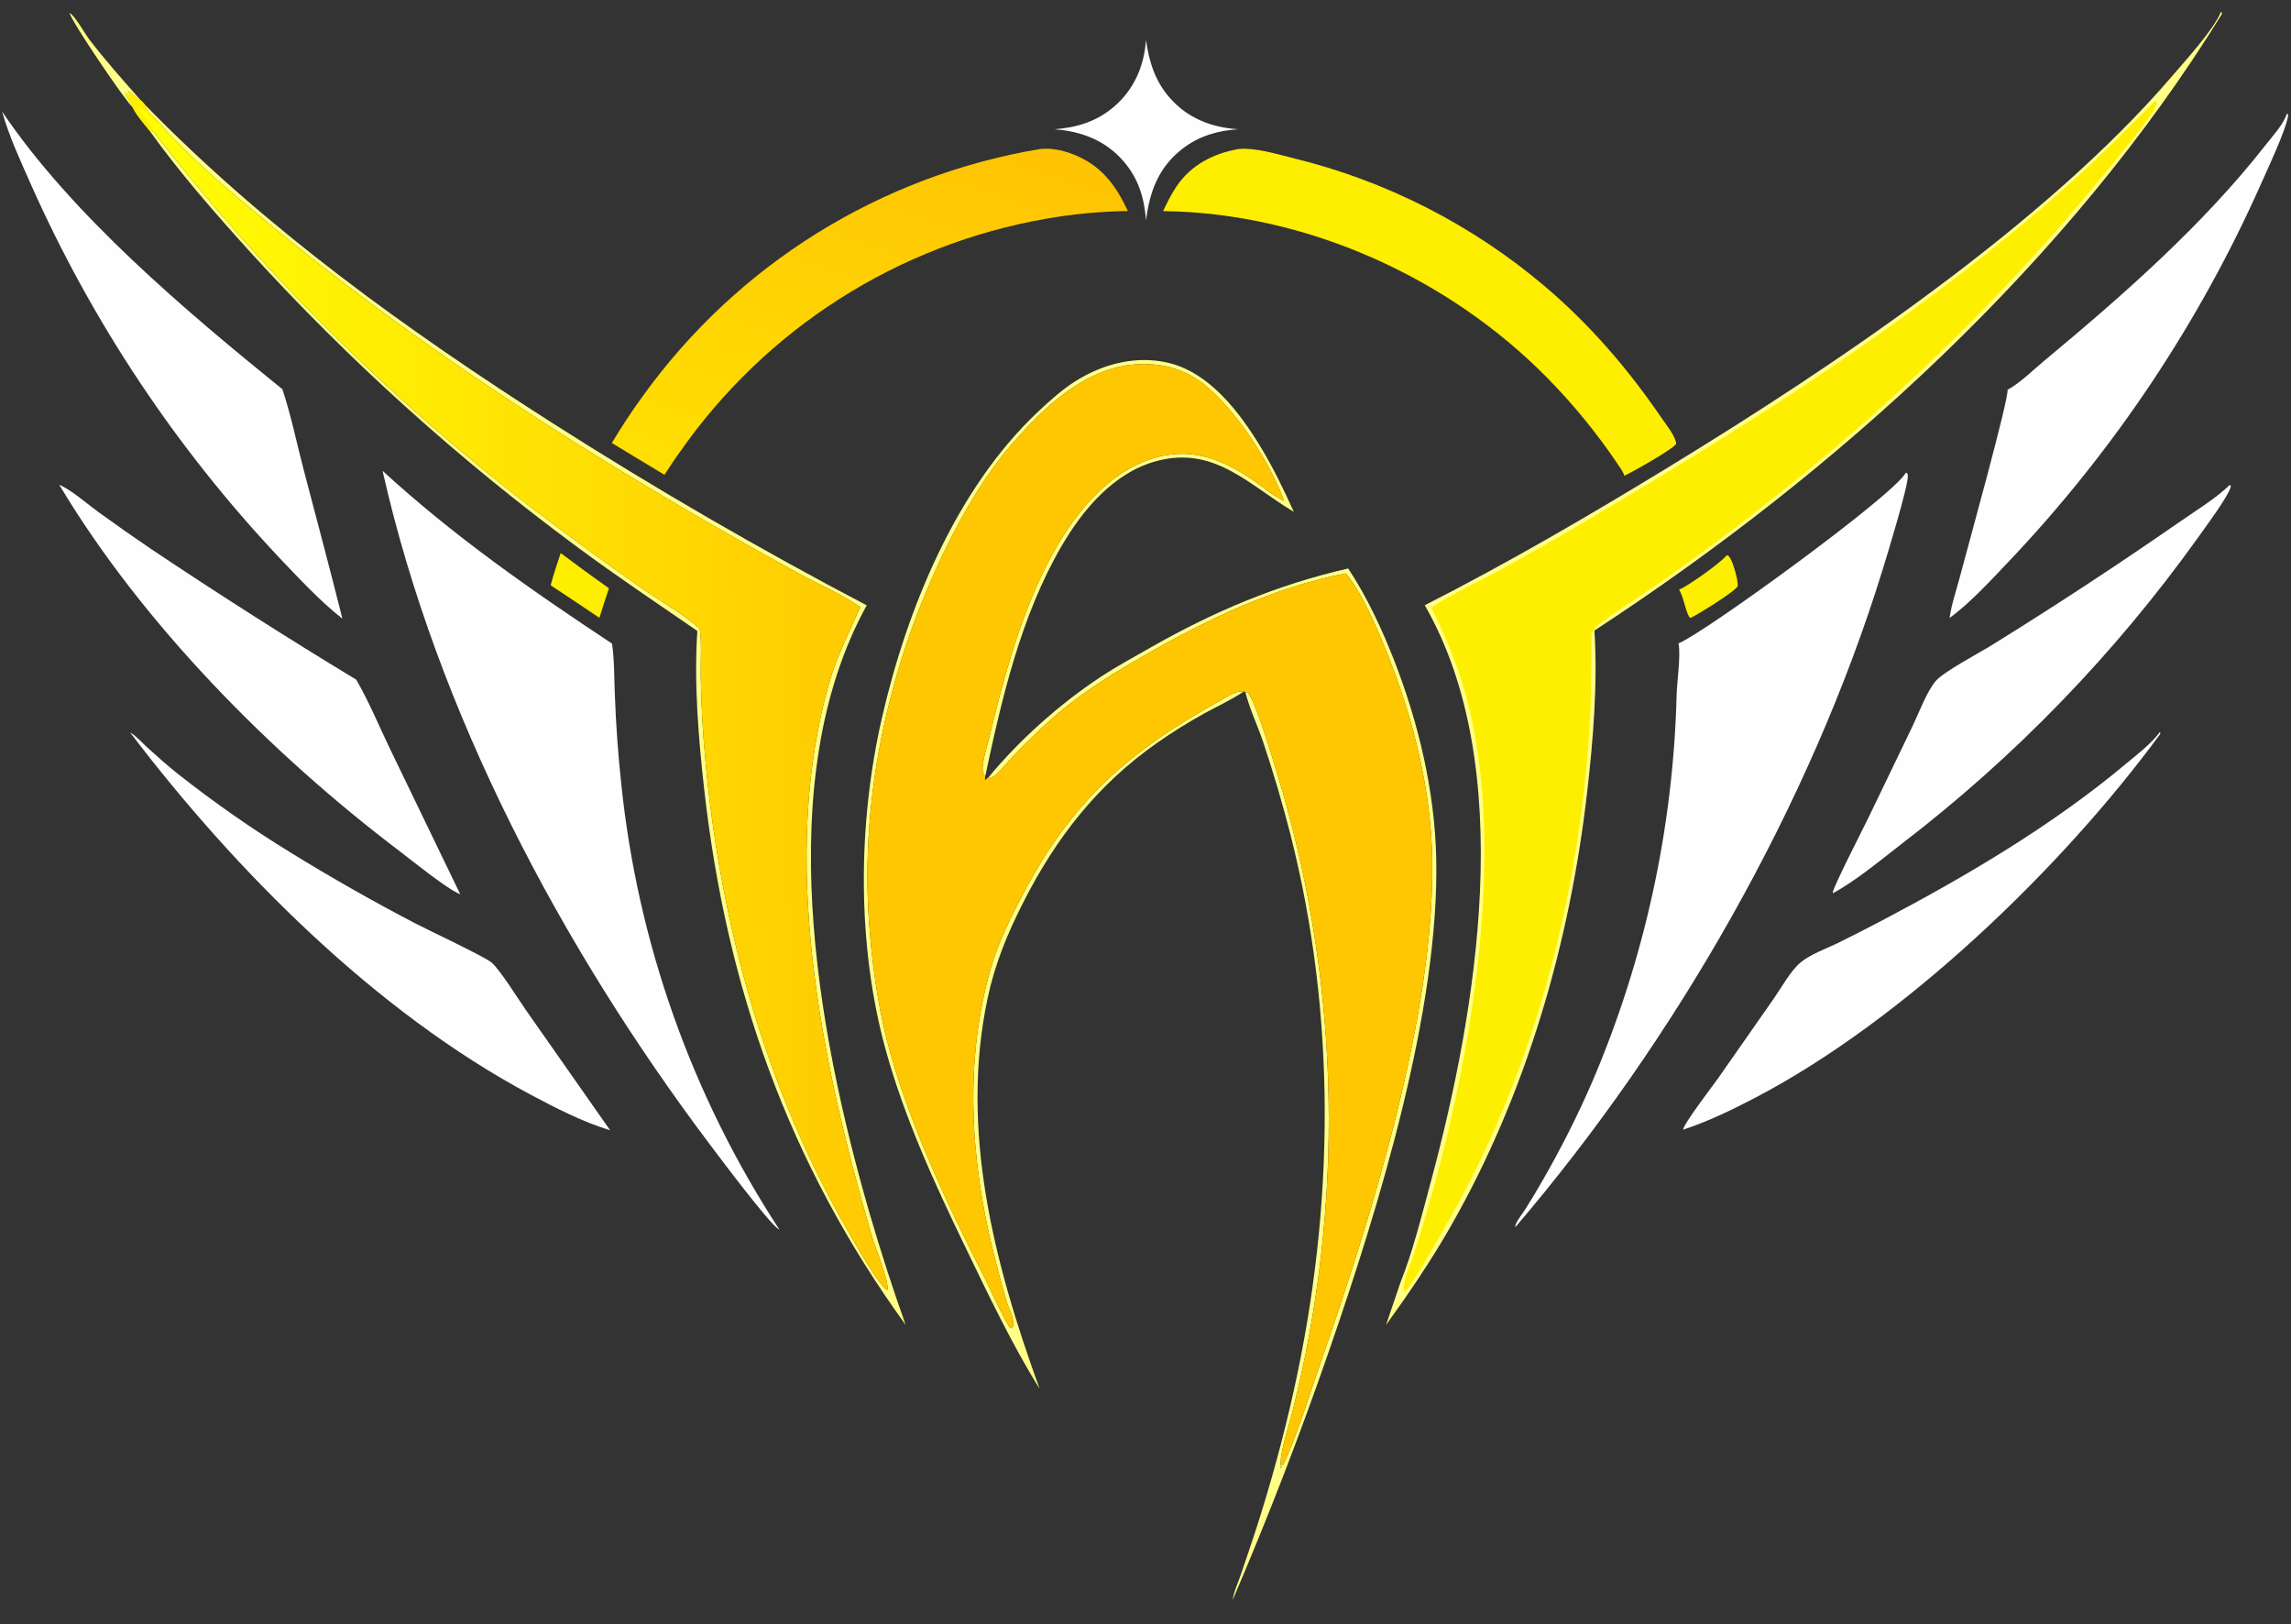 <?xml version="1.0" encoding="utf-8" ?>
<svg xmlns="http://www.w3.org/2000/svg" xmlns:xlink="http://www.w3.org/1999/xlink" width="1374" height="974">
	<rect width="100%" height="100%" fill="#333333" stroke="none"/>
	<path fill="#FFFF87" d="M79.576 64.407C74.38 59.503 43.378 13.634 41.719 7.824C44.465 8.704 51.29 20.746 53.429 23.526C63.178 36.197 73.856 48.229 84.453 60.192C84.32 60.125 84.186 60.061 84.055 59.991C82.169 58.982 78.117 54.572 76.681 54.56L77.793 56.904L77.174 57.283L75.205 55.156C75.033 57.505 78.746 61.697 79.576 64.407Z"/>
	<path fill="#FEEE00" d="M336.258 331.671Q350.588 342.431 365.205 352.797Q362.221 361.615 359.494 370.516Q344.926 360.673 330.253 350.987C331.947 344.461 334.157 338.075 336.258 331.671Z"/>
	<path fill="#FEEE00" d="M1035.55 333.048C1036.35 333.213 1036.39 333.074 1036.88 333.604C1039.27 336.187 1042.46 347.892 1042.19 351.526C1040.65 354.674 1017.95 368.767 1013.72 370.63C1011.12 368.447 1009.74 357.401 1006.97 353.687C1012.92 351.045 1031.58 337.776 1035.55 333.048Z"/>
	<path fill="#FEFEFE" d="M687.282 23.962C689.14 36.914 692.628 48.394 701.391 58.477C712.186 70.899 726.4 76.395 742.516 77.511C730.264 78.279 718.964 81.625 709.148 89.211C694.905 100.22 689.418 114.89 687.327 132.189C686.241 118.728 682.889 107.205 673.865 96.765C662.958 84.147 648.631 78.743 632.374 77.524C645.791 76.518 657.678 72.911 668.061 64.021C680.176 53.648 686.183 39.661 687.282 23.962Z"/>
	<path fill="#FFFF87" d="M808.565 340.908C819.855 358.011 828.809 377.244 836.232 396.301C850.72 433.494 860.444 474.375 861.35 514.389C863.415 605.596 826.712 724.561 797.073 810.097Q770.839 885.896 739.224 959.613C739.254 959.494 739.295 959.378 739.313 959.257C740.057 954.384 742.481 949.183 744.091 944.488Q749.035 930.185 753.714 915.792Q766.718 875.381 775.926 833.94C800.289 724.16 801.721 610.092 774.024 500.776Q766.786 472.529 757.538 444.875C754.158 434.952 749.406 425.044 746.856 414.909C748.068 415.16 748.359 415.271 749.104 416.371C754.29 424.022 765.059 460.719 768.406 471.945Q770.066 477.637 771.63 483.356Q773.195 489.076 774.665 494.82Q776.134 500.564 777.508 506.332Q778.882 512.1 780.16 517.89Q781.438 523.68 782.619 529.49Q783.8 535.301 784.885 541.13Q785.97 546.959 786.957 552.806Q787.945 558.652 788.835 564.514Q789.725 570.376 790.518 576.253Q791.311 582.129 792.006 588.017Q792.701 593.905 793.298 599.805Q793.895 605.704 794.393 611.612Q794.892 617.52 795.293 623.436Q795.693 629.352 795.996 635.273Q796.298 641.195 796.502 647.121Q796.705 653.046 796.81 658.975Q796.916 664.903 796.922 670.832Q796.929 676.762 796.837 682.69Q796.745 688.619 796.554 694.545Q796.364 700.471 796.075 706.393Q795.786 712.316 795.399 718.232Q795.011 724.149 794.526 730.058Q794.04 735.967 793.456 741.868Q792.873 747.768 792.191 753.658Q791.509 759.548 790.729 765.426Q789.95 771.304 789.073 777.168Q788.196 783.032 787.221 788.881Q786.246 794.729 785.175 800.561Q784.103 806.393 782.935 812.206Q781.766 818.019 780.502 823.812Q779.237 829.604 777.876 835.375Q776.515 841.146 775.058 846.894C772.935 855.508 767.138 871.98 768.114 880.384L768.761 879.833L767.958 879.163L768.032 878.597L769.637 878.321C778.422 859.652 785.931 834.442 792.856 814.587C822.972 728.245 860.445 607.816 858.956 515.626C858.361 478.76 849.963 440.96 837.471 406.376C831.575 390.052 818.316 356.556 807.11 343.864C764.136 352.185 724.474 371.217 686.767 392.835C669.874 402.52 653.818 412.244 638.625 424.505C628.318 432.823 618.514 442.185 609.305 451.678C605.121 455.992 601.159 461.247 596.655 465.144C595.337 466.283 594.533 466.105 592.914 466.044C611.718 443.425 635.412 422.252 659.936 406.054C669.566 399.694 679.863 394.118 689.89 388.404C727.86 366.766 765.868 350.683 808.565 340.908Z"/>
	<path fill="#FFFF87" d="M623.479 832.781C606.877 806.263 592.348 775.529 578.68 747.304C560.487 709.734 542.579 670.541 531.36 630.234C513.76 567.004 514.357 493.863 529.016 430.128C543.946 365.208 573.388 293.085 622.609 246.855C629.792 240.109 637.137 233.48 645.529 228.254C661.832 218.101 681.578 213.083 700.559 217.544C725.455 223.394 743.391 247.213 756.051 268.038C763.642 280.525 769.914 293.684 775.973 306.962C749.249 291.006 728.592 267.426 694.249 276.324C668.241 283.063 649.437 305.447 636.481 327.774C612.274 369.491 600.812 418.793 590.873 465.591C590.381 464.947 589.965 464.332 589.659 463.574C588.052 459.593 592.141 447.059 593.171 442.773C601.288 408.978 610.3 374.998 625.411 343.539C638.587 316.11 659.467 285.866 689.529 275.498C713.309 267.297 733.204 275.054 752.71 288.767C758.087 292.548 763.506 297.253 769.436 300.037L770.108 300.344C761.797 277.626 742.908 248.55 724.525 232.494C712.203 221.731 697.34 217.335 681.117 218.506C650.667 220.705 626.091 244.279 607.081 266.147C590.792 284.883 578.384 306.269 567.452 328.478C533.483 397.488 515.702 476.483 521.233 553.446C522.89 576.508 526.125 600.651 531.77 623.105C543.75 670.754 568.285 722.77 590.592 766.446C593.468 772.077 603.334 794.075 606.118 796.485L607.247 796.343C607.931 794.516 607.823 792.988 607.429 791.107C606.62 787.245 604.638 783.721 603.527 779.948C600.664 770.228 598.046 760.252 595.607 750.412C581.954 695.34 578.336 636.212 594.042 581.196C598.574 565.322 606.145 550.11 613.821 535.556C643.158 479.933 677.482 450.192 731.64 420.227C735.21 418.252 741.715 413.676 745.727 414.832L745.186 415.192C737.944 419.956 729.758 423.721 722.145 427.892Q707.343 436.053 693.523 445.785C657.962 470.815 633.307 502.522 613.737 541.065C604.2 559.85 596.815 577.62 592.392 598.25C575.359 677.713 596.347 758.112 623.479 832.781Z"/>
	<path fill="#FFFF87" d="M86.788 62.663C159.297 137.068 244.011 197.967 331.345 253.73Q377.285 283.025 424.419 310.36Q471.553 337.694 519.797 363.019C462.26 467.328 489.836 618.127 521.514 727.595Q531.347 761.351 543.125 794.48C472.816 697.482 435.752 592.32 422.351 473.519C418.843 442.413 416.17 409.634 418.226 378.387C393.918 361.629 369.457 345.309 345.738 327.695Q319.232 308.11 293.713 287.255Q268.194 266.401 243.722 244.327Q219.251 222.253 195.885 199.011Q172.52 175.77 150.316 151.417C129.236 128.136 107.909 103.822 89.615 78.274L92.018 78.981Q104.336 94.855 117.158 110.324Q129.98 125.794 143.293 140.843Q156.606 155.893 170.396 170.506Q184.186 185.12 198.439 199.282Q212.691 213.445 227.392 227.142Q242.093 240.839 257.227 254.056Q272.361 267.273 287.912 279.997Q303.464 292.721 319.416 304.938Q351.988 329.647 385.445 353.143C396.506 360.856 409.773 368 419.681 377.026C421.014 386.435 420.073 396.65 420.284 406.187Q420.73 431.961 423.209 457.62C432.197 553.658 458.461 650.185 506.354 734.316C509.712 740.215 527.477 772.193 532.208 773.496C533.557 769.298 524.36 746.48 522.637 740.548C492.629 637.2 466.798 514.106 497.626 408.416C502.163 392.859 509.505 378.865 515.918 364.095C505.331 356.599 490.244 350.023 478.598 343.72Q445.647 325.639 413.172 306.718C325.585 255.592 239.565 198.878 161.332 134.203C139.146 115.862 115.707 96.461 96.537 74.944C94.3 72.055 87.179 66.11 86.788 62.663Z"/>
	<path fill="#FEFEFE" d="M1295.34 439.036C1295.78 439.608 1295.61 439.228 1295.48 440.274C1236.53 520.614 1141.81 611.682 1052.88 658.187C1038.97 665.464 1024.38 672.553 1009.44 677.454C1009.32 674.426 1027.56 650.674 1030.38 646.668L1063.94 598.632C1068.47 592.167 1073.73 582.439 1079.7 577.322C1085.6 572.268 1095.31 568.917 1102.32 565.477Q1116.06 558.68 1129.62 551.54C1180.34 524.771 1231.07 494.831 1275.16 457.921C1281.89 452.29 1290.08 446.105 1295.34 439.036Z"/>
	<path fill="#FEFEFE" d="M78.02 439.211C81.686 441.305 85.433 445.627 88.612 448.502C94.544 453.866 100.481 459.16 106.747 464.137Q122.877 476.864 139.723 488.626Q156.57 500.387 174.076 511.144Q210.823 533.793 249.091 553.766C256.487 557.64 290.832 573.724 294.938 577.32C300.058 581.803 310.81 599.166 315.211 605.452L365.936 677.828C349.485 672.812 333.08 664.376 317.945 656.301C225.375 606.912 140.972 522.09 78.02 439.211Z"/>
	<path fill="#FEFEFE" d="M1337.18 290.789L1337.91 291.437C1337.88 291.629 1337.86 291.824 1337.82 292.013C1336.3 297.915 1322.39 316.489 1318.11 322.54Q1308.79 335.562 1298.99 348.231Q1289.2 360.9 1278.94 373.199Q1268.68 385.497 1257.97 397.408Q1247.27 409.32 1236.13 420.827Q1224.99 432.335 1213.44 443.424Q1201.88 454.512 1189.92 465.166Q1177.97 475.82 1165.62 486.026Q1153.28 496.231 1140.57 505.973C1128.25 515.523 1112.9 528.314 1099.29 535.64C1099.26 535.511 1099.21 535.385 1099.2 535.254C1099.02 532.719 1118.18 495.316 1121.13 489.207L1147.06 435.385C1150.82 427.602 1155.56 414.591 1161.04 408.269C1165.87 402.692 1187.17 391.494 1194.77 386.738Q1251.41 351.646 1306.17 313.686C1314.61 307.759 1330.45 297.929 1337.18 290.789Z"/>
	<path fill="#FEFEFE" d="M35.549 290.742C42.282 293.421 52.806 302.564 59.101 307.129Q74.744 318.478 90.742 329.321Q151.308 369.831 213.633 407.58C221.393 420.904 227.544 435.954 234.276 449.863L276.033 536.284C268.035 533.142 247.372 516.28 239.515 510.326C162.489 451.962 85.325 373.978 35.549 290.742Z"/>
	<path fill="#FEFEFE" d="M1.308 66.971C43.071 128.938 111.534 186.605 169.368 233.432C174.555 249.018 177.962 265.82 182.138 281.771C189.923 311.507 197.918 341.208 205.355 371.033C191.927 360.453 179.468 347.028 167.676 334.638Q161.866 328.475 156.187 322.19Q150.508 315.905 144.963 309.502Q139.418 303.099 134.01 296.58Q128.602 290.061 123.332 283.429Q118.063 276.797 112.935 270.056Q107.807 263.314 102.822 256.466Q97.838 249.617 92.999 242.665Q88.16 235.713 83.47 228.66Q78.779 221.607 74.238 214.457Q69.698 207.307 65.309 200.062Q60.921 192.818 56.686 185.482Q52.452 178.146 48.373 170.723Q44.294 163.299 40.374 155.791Q36.453 148.283 32.691 140.694Q28.93 133.105 25.33 125.438Q21.73 117.771 18.293 110.03C12.148 96.104 5.355 81.649 1.308 66.971Z"/>
	<path fill="#FEFEFE" d="M1371.54 68.082L1372.27 68.815C1372.25 69.151 1372.23 69.638 1372.16 69.989C1370.57 78.837 1360.15 100.969 1356 110.284Q1352.55 118.042 1348.94 125.726Q1345.32 133.409 1341.55 141.015Q1337.77 148.62 1333.83 156.144Q1329.9 163.668 1325.8 171.106Q1321.71 178.545 1317.46 185.896Q1313.21 193.247 1308.8 200.506Q1304.4 207.765 1299.84 214.929Q1295.28 222.093 1290.58 229.159Q1285.87 236.226 1281.01 243.191Q1276.15 250.156 1271.15 257.017Q1266.15 263.878 1261 270.631Q1255.85 277.384 1250.57 284.028Q1245.28 290.671 1239.85 297.2Q1234.42 303.73 1228.86 310.144Q1223.29 316.557 1217.59 322.851Q1211.89 329.146 1206.06 335.318C1194.71 347.205 1182.44 360.858 1169.25 370.617C1170.35 362.336 1173.37 353.755 1175.5 345.635C1179.55 330.162 1204.97 238.843 1204.01 233.675C1204.29 233.544 1204.69 233.367 1204.97 233.203C1212.32 228.933 1219.56 221.691 1226.14 216.224C1273.16 177.137 1321.29 134.936 1359.07 86.58C1363 81.546 1369.75 74.256 1371.54 68.082Z"/>
	<path fill="#FEEE00" d="M742.529 89.407L743.196 89.344C753.037 88.493 765.589 92.355 775.094 94.716Q780.314 95.98 785.495 97.396Q790.677 98.813 795.814 100.379Q800.952 101.946 806.041 103.662Q811.131 105.378 816.169 107.242Q821.206 109.106 826.187 111.115Q831.168 113.125 836.088 115.28Q841.008 117.434 845.864 119.731Q850.719 122.028 855.505 124.465Q860.291 126.903 865.004 129.479Q869.717 132.055 874.353 134.767Q878.989 137.48 883.544 140.326Q888.099 143.173 892.568 146.151Q897.038 149.129 901.419 152.236Q905.8 155.343 910.089 158.577Q914.377 161.811 918.569 165.168Q922.761 168.526 926.854 172.004C953.781 194.923 976.514 221.385 996.414 250.524C999.035 254.362 1004.9 261.515 1005.28 266.175C1003.32 269.432 978.881 283.17 974.145 285.324C973.634 282.867 971.134 279.807 969.738 277.644Q960.568 264.087 950.21 251.414Q939.852 238.741 928.39 227.056C868.922 166.317 782.95 127.546 697.558 126.608C700.004 121.472 702.467 116.371 705.682 111.658C714.422 98.844 727.554 92.143 742.529 89.407Z"/>
	<defs>
		<linearGradient id="gradient_0" gradientUnits="userSpaceOnUse" x1="561.049" y1="69.983" x2="483.458" y2="306.455">
			<stop offset="0" stop-color="#FFC403"/>
			<stop offset="1" stop-color="#FFDF02"/>
		</linearGradient>
	</defs>
	<path fill="url(#gradient_0)" d="M623.497 89.41C629.96 88.631 636.662 89.939 642.724 92.199C659.859 98.589 668.983 110.48 676.401 126.541Q664.061 126.727 651.774 127.886Q639.488 129.045 627.331 131.17Q623.21 131.889 619.107 132.71Q615.005 133.531 610.924 134.453Q606.844 135.374 602.787 136.397Q598.73 137.419 594.7 138.541Q590.669 139.664 586.668 140.885Q582.667 142.107 578.697 143.427Q574.727 144.746 570.791 146.164Q566.855 147.582 562.955 149.096Q559.055 150.61 555.194 152.22Q551.333 153.831 547.512 155.536Q543.692 157.241 539.915 159.04Q536.138 160.839 532.407 162.73Q528.675 164.622 524.992 166.605Q521.308 168.588 517.675 170.662Q514.041 172.736 510.46 174.898Q506.879 177.061 503.353 179.312Q499.826 181.562 496.356 183.899Q492.886 186.236 489.475 188.658Q486.064 191.08 482.714 193.585Q479.364 196.091 476.077 198.678Q472.789 201.265 469.567 203.933Q466.345 206.601 463.189 209.348Q460.034 212.094 456.947 214.918Q453.86 217.742 450.845 220.641Q447.829 223.54 444.885 226.512Q441.942 229.485 439.073 232.53Q436.204 235.574 433.411 238.688Q430.618 241.803 427.903 244.985Q425.188 248.168 422.552 251.416Q419.916 254.665 417.362 257.977Q414.807 261.29 412.335 264.665Q409.863 268.039 407.475 271.474C404.284 275.686 401.462 280.355 398.522 284.756L366.946 265.67Q375.641 251.055 385.669 237.32Q388.292 233.677 391.003 230.098Q393.714 226.52 396.512 223.009Q399.309 219.498 402.192 216.056Q405.074 212.615 408.04 209.244Q411.005 205.874 414.052 202.577Q417.099 199.28 420.226 196.058Q423.352 192.836 426.556 189.692Q429.76 186.548 433.04 183.482Q436.32 180.417 439.674 177.432Q443.028 174.448 446.454 171.546Q449.879 168.644 453.375 165.827Q456.87 163.01 460.433 160.279Q463.996 157.548 467.625 154.904Q471.254 152.261 474.946 149.707Q478.638 147.152 482.391 144.689Q486.145 142.226 489.957 139.855Q493.77 137.484 497.639 135.207Q501.508 132.929 505.431 130.747Q509.355 128.565 513.33 126.479Q517.306 124.393 521.331 122.405Q525.357 120.417 529.429 118.527Q533.502 116.638 537.619 114.848Q541.737 113.059 545.897 111.37Q550.057 109.682 554.257 108.095Q558.457 106.509 562.694 105.025Q566.932 103.542 571.204 102.162Q575.476 100.782 579.781 99.507Q584.086 98.232 588.421 97.062Q592.755 95.892 597.117 94.829Q601.479 93.765 605.865 92.808Q610.252 91.851 614.66 91.002Q619.069 90.152 623.497 89.41Z"/>
	<path fill="#FEFEFE" d="M229.441 282.349C272.255 321.633 318.659 353.975 367.059 385.956C368.548 396.1 368.306 406.741 368.765 416.986Q369.737 443.447 372.563 469.774Q373.477 478.687 374.657 487.569Q375.837 496.451 377.281 505.293Q378.725 514.136 380.432 522.932Q382.139 531.727 384.107 540.468Q386.076 549.209 388.304 557.888Q390.532 566.566 393.017 575.174Q395.503 583.782 398.244 592.312Q400.985 600.843 403.98 609.287Q406.974 617.732 410.219 626.084Q413.463 634.436 416.955 642.687Q420.448 650.939 424.184 659.082Q427.921 667.226 431.898 675.255Q435.876 683.283 440.091 691.19Q444.307 699.097 448.756 706.874Q453.205 714.651 457.883 722.293Q462.562 729.934 467.467 737.433C467.282 737.324 467.094 737.22 466.911 737.106C461.109 733.492 431.576 694.077 425.779 686.377C336.674 568.02 262.217 427.585 229.441 282.349Z"/>
	<path fill="#FEFEFE" d="M1143.05 283.408L1143.91 283.997C1144.11 284.555 1144.18 284.616 1144.2 285.306C1144.44 291.773 1131.6 333.493 1128.94 342.098C1085.44 482.995 1004.49 623.997 908.821 735.893C908.714 735.287 908.802 734.799 909.043 734.215C910.257 731.264 913.052 727.882 914.795 725.13Q920.145 716.731 925.057 708.069Q941.58 679.451 954.765 649.151Q957.711 642.272 960.494 635.326Q963.276 628.379 965.894 621.368Q968.511 614.358 970.961 607.287Q973.411 600.216 975.692 593.089Q977.974 585.963 980.086 578.784Q982.198 571.605 984.139 564.378Q986.08 557.151 987.85 549.88Q989.619 542.609 991.215 535.298Q992.812 527.988 994.234 520.641Q995.657 513.294 996.905 505.916Q998.152 498.538 999.225 491.132Q1000.3 483.726 1001.19 476.297Q1002.09 468.868 1002.81 461.42Q1003.53 453.971 1004.08 446.508Q1004.62 439.045 1004.98 431.571Q1005.35 424.097 1005.54 416.616C1005.78 408.708 1008.11 392.643 1006.66 385.828C1021.48 380.07 1136.13 296.819 1143.05 283.408Z"/>
	<defs>
		<linearGradient id="gradient_1" gradientUnits="userSpaceOnUse" x1="524.036" y1="413.311" x2="87.843" y2="419.841">
			<stop offset="0" stop-color="#FFC902"/>
			<stop offset="1" stop-color="#FFFF04"/>
		</linearGradient>
	</defs>
	<path fill="url(#gradient_1)" d="M79.576 64.407C78.746 61.697 75.033 57.505 75.205 55.156L77.174 57.283L77.793 56.904L76.681 54.56C78.117 54.572 82.169 58.982 84.055 59.991C84.186 60.061 84.32 60.125 84.453 60.192C85.234 60.974 86.169 61.751 86.788 62.663C87.179 66.11 94.3 72.055 96.537 74.944C115.707 96.461 139.146 115.862 161.332 134.203C239.565 198.878 325.585 255.592 413.172 306.718Q445.647 325.639 478.598 343.72C490.244 350.023 505.331 356.599 515.918 364.095C509.505 378.865 502.163 392.859 497.626 408.416C466.798 514.106 492.629 637.2 522.637 740.548C524.36 746.48 533.557 769.298 532.208 773.496C527.477 772.193 509.712 740.215 506.354 734.316C458.461 650.185 432.197 553.658 423.209 457.62Q420.73 431.961 420.284 406.187C420.073 396.65 421.014 386.435 419.681 377.026C409.773 368 396.506 360.856 385.445 353.143Q351.988 329.647 319.416 304.938Q303.464 292.721 287.912 279.997Q272.361 267.273 257.227 254.056Q242.093 240.839 227.392 227.142Q212.691 213.445 198.439 199.282Q184.186 185.12 170.396 170.506Q156.606 155.893 143.293 140.843Q129.98 125.794 117.158 110.324Q104.336 94.855 92.018 78.981L89.615 78.274C86.3 74.064 81.895 69.227 79.576 64.407Z"/>
	<path fill="#FEEE00" d="M79.576 64.407C78.746 61.697 75.033 57.505 75.205 55.156L77.174 57.283L77.793 56.904L76.681 54.56C78.117 54.572 82.169 58.982 84.055 59.991C84.186 60.061 84.32 60.125 84.453 60.192C85.234 60.974 86.169 61.751 86.788 62.663C87.179 66.11 94.3 72.055 96.537 74.944C96.352 74.878 96.163 74.82 95.98 74.747C91.43 72.926 87.373 64.869 82.871 64.633C84.945 69.897 90.81 72.902 92.018 78.981L89.615 78.274C86.3 74.064 81.895 69.227 79.576 64.407Z"/>
	<path fill="#FFFF87" d="M1332 7.034C1332.53 7.534 1332.43 7.717 1332.56 8.408C1240.92 157.047 1101.6 283.191 956.239 378.128C958.231 409.889 955.533 443.129 951.915 474.703C941.497 565.615 915.319 656.407 869.668 736.061C858.032 756.365 844.959 775.563 831.278 794.53L839.878 769.148C847.212 751 852.701 728.782 857.842 709.761C885.861 606.11 910.364 460.196 854.486 362.965C904.326 337.611 952.994 309.232 1000.71 280.106C1100.26 219.336 1226.48 134.654 1302.81 45.504C1310.48 36.552 1327.96 17.429 1332 7.034Z"/>
	<path fill="#FEEE00" d="M1292.29 60.706C1292.87 60.825 1293.12 61.042 1293.59 61.38C1292.67 67.322 1278.38 83.928 1273.84 89.718Q1262.49 103.978 1250.73 117.908Q1238.97 131.838 1226.83 145.428Q1214.68 159.017 1202.15 172.255Q1189.62 185.493 1176.72 198.368Q1163.81 211.244 1150.55 223.747Q1137.28 236.249 1123.67 248.369Q1110.05 260.489 1096.1 272.216Q1082.14 283.943 1067.86 295.267Q1033.54 322.628 997.643 347.899C984.896 356.857 971.366 365.089 958.939 374.448C956.893 375.989 955.715 377.71 954.474 379.896C954.383 399.269 954.513 418.45 953.211 437.803C946.166 542.53 918.862 645.983 865.885 737.01C861.979 743.722 847.121 770.593 842.803 774.368L841.906 774.011C841.227 768.16 845.682 758.853 847.636 753.142C878.335 658.209 904.256 525.467 881.788 427.192C876.627 404.621 868.591 385.007 858.519 364.306C870.2 356.332 888.586 347.971 901.507 340.839Q938.997 320.089 975.618 297.843C1067.98 242.809 1159.6 182.746 1240.09 111.182C1258.24 95.044 1275.16 77.906 1292.29 60.706Z"/>
	<path fill="#FEC702" d="M745.727 414.832C741.715 413.676 735.21 418.252 731.64 420.227C677.482 450.192 643.158 479.933 613.821 535.556C606.145 550.11 598.574 565.322 594.042 581.196C578.336 636.212 581.954 695.34 595.607 750.412C598.046 760.252 600.664 770.228 603.527 779.948C604.638 783.721 606.62 787.245 607.429 791.107C607.823 792.988 607.931 794.516 607.247 796.343L606.118 796.485C603.334 794.075 593.468 772.077 590.592 766.446C568.285 722.77 543.75 670.754 531.77 623.105C526.125 600.651 522.89 576.508 521.233 553.446C515.702 476.483 533.483 397.488 567.452 328.478C578.384 306.269 590.792 284.883 607.081 266.147C626.091 244.279 650.667 220.705 681.117 218.506C697.34 217.335 712.203 221.731 724.525 232.494C742.908 248.55 761.797 277.626 770.108 300.344L769.436 300.037C763.506 297.253 758.087 292.548 752.71 288.767C733.204 275.054 713.309 267.297 689.529 275.498C659.467 285.866 638.587 316.11 625.411 343.539C610.3 374.998 601.288 408.978 593.171 442.773C592.141 447.059 588.052 459.593 589.659 463.574C589.965 464.332 590.381 464.947 590.873 465.591L590.712 467.845L592.914 466.044C594.533 466.105 595.337 466.283 596.655 465.144C601.159 461.247 605.121 455.992 609.305 451.678C618.514 442.185 628.318 432.823 638.625 424.505C653.818 412.244 669.874 402.52 686.767 392.835C724.474 371.217 764.136 352.185 807.11 343.864C818.316 356.556 831.575 390.052 837.471 406.376C849.963 440.96 858.361 478.76 858.956 515.626C860.445 607.816 822.972 728.245 792.856 814.587C785.931 834.442 778.422 859.652 769.637 878.321L768.032 878.597L767.958 879.163L768.761 879.833L768.114 880.384C767.138 871.98 772.935 855.508 775.058 846.894Q776.515 841.146 777.876 835.375Q779.237 829.604 780.501 823.812Q781.766 818.019 782.935 812.206Q784.103 806.393 785.175 800.561Q786.246 794.729 787.221 788.881Q788.195 783.032 789.073 777.168Q789.95 771.304 790.729 765.426Q791.509 759.548 792.191 753.658Q792.873 747.768 793.456 741.868Q794.04 735.968 794.526 730.058Q795.011 724.149 795.399 718.232Q795.786 712.316 796.075 706.393Q796.364 700.471 796.554 694.545Q796.745 688.619 796.837 682.69Q796.929 676.762 796.922 670.832Q796.916 664.903 796.81 658.975Q796.705 653.046 796.501 647.121Q796.298 641.195 795.996 635.273Q795.693 629.352 795.293 623.436Q794.892 617.52 794.394 611.612Q793.895 605.704 793.298 599.805Q792.701 593.905 792.006 588.017Q791.311 582.129 790.518 576.253Q789.725 570.376 788.835 564.514Q787.945 558.652 786.957 552.806Q785.97 546.959 784.885 541.13Q783.8 535.301 782.619 529.49Q781.438 523.68 780.16 517.89Q778.882 512.1 777.508 506.332Q776.134 500.564 774.665 494.82Q773.195 489.076 771.63 483.356Q770.066 477.637 768.406 471.945C765.059 460.719 754.29 424.022 749.104 416.371C748.359 415.271 748.068 415.16 746.856 414.909L745.727 414.832Z"/>
</svg>
